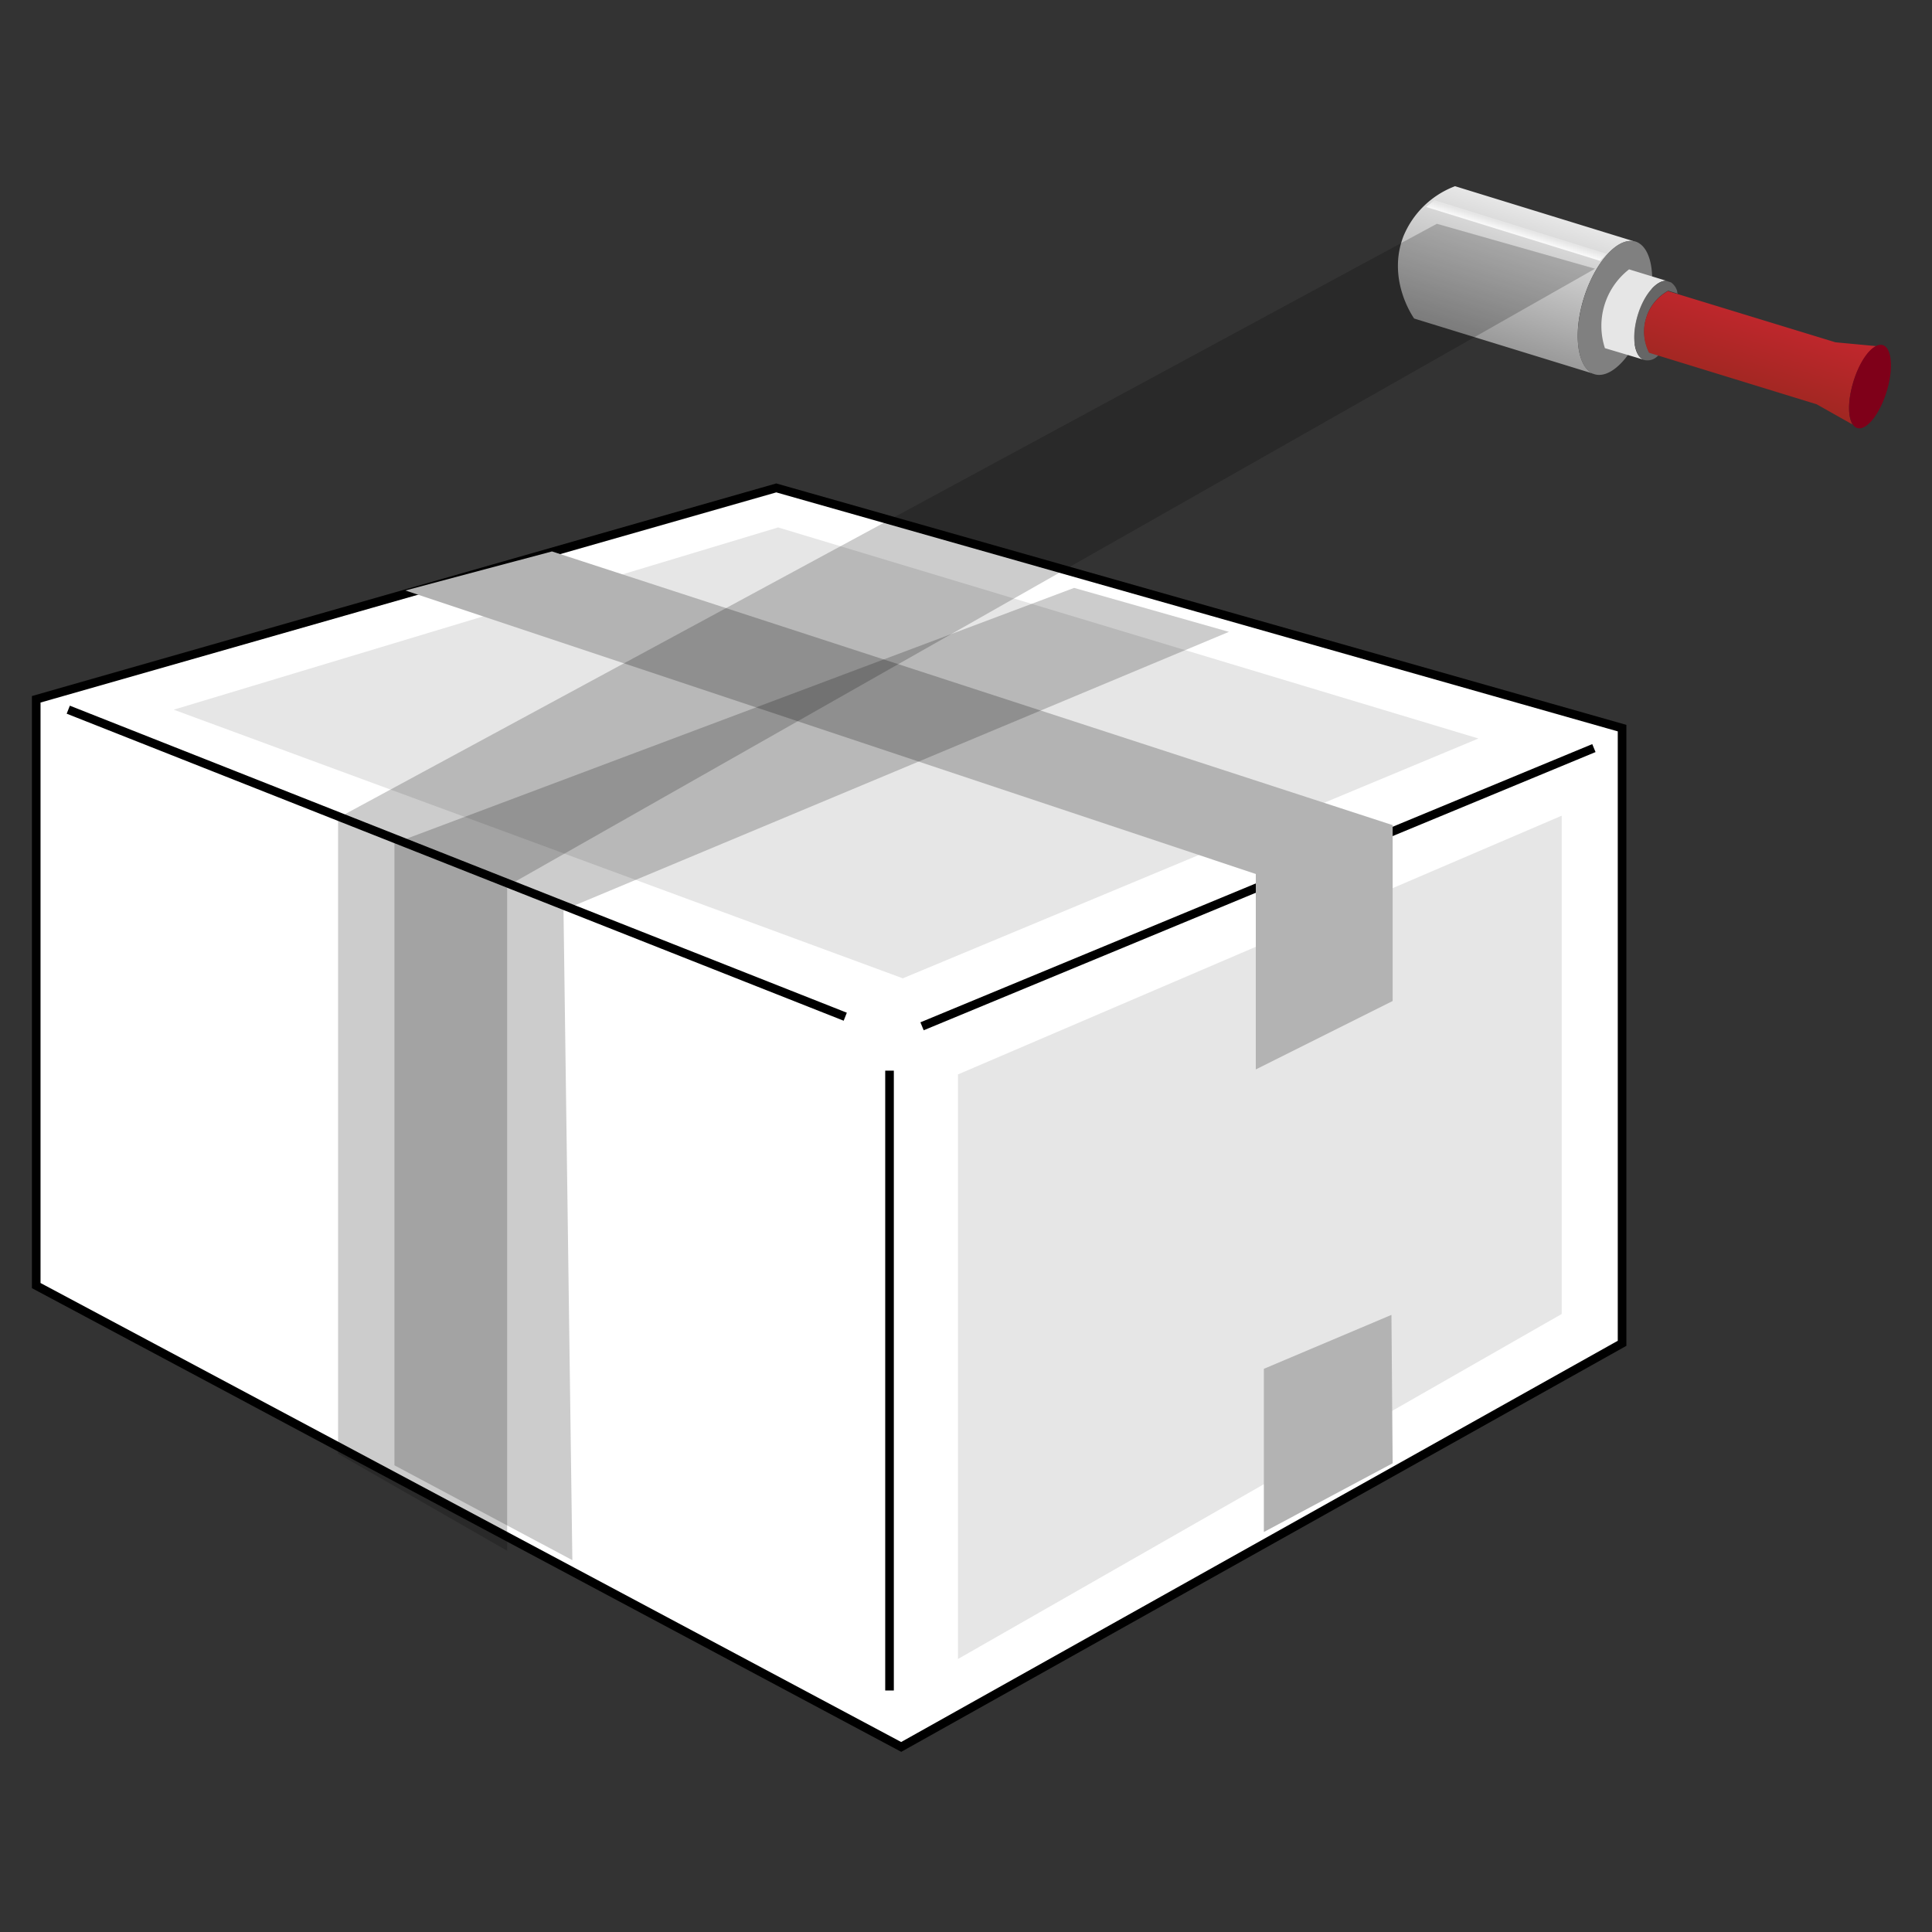 <svg xmlns="http://www.w3.org/2000/svg" xmlns:xlink="http://www.w3.org/1999/xlink" viewBox="0 0 240 240"><rect x="0" y="0" width="240" height="240" fill="#333333" stroke="none"/><defs><linearGradient id="a" x1="-318.31" y1="2356.43" x2="-301.06" y2="2356.43" gradientTransform="translate(-1973.75 -954.88) rotate(-72.89)" gradientUnits="userSpaceOnUse"><stop offset="0" stop-color="#999"/><stop offset="1" stop-color="#e6e6e6"/></linearGradient><linearGradient id="b" x1="-314.78" y1="2388.55" x2="-304.59" y2="2388.55" gradientTransform="translate(-1973.75 -954.88) rotate(-72.89)" gradientUnits="userSpaceOnUse"><stop offset="0" stop-color="#9f2721"/><stop offset="1" stop-color="#c1272d"/></linearGradient><linearGradient id="c" x1="-304.62" y1="2355.76" x2="-303.47" y2="2355.76" gradientTransform="translate(-1973.75 -954.88) rotate(-72.89)" gradientUnits="userSpaceOnUse"><stop offset="0" stop-color="#fff"/><stop offset="1" stop-color="#e6e6e6"/></linearGradient></defs><rect width="240" height="240" fill="none"/><path d="M201.37,38.56l-.77-.24a1.8,1.8,0,0,0,.65.09Z" fill="#b3b3b3"/><path d="M180.75,23.13l22.4,6.9c-2.13-.66-5,2.5-6.4,7s-.8,8.78,1.33,9.44l-22.41-6.9c-.26-.38-3.35-4.93-1.34-10.2A11.23,11.23,0,0,1,180.75,23.13Z" fill="url(#a)"/><path d="M201.22,38.52a1.57,1.57,0,0,0-.59-.3l.78.24A.7.7,0,0,0,201.22,38.52Z" fill="#b3b3b3"/><path d="M203.15,30a1.93,1.93,0,0,1,.59.3c1.65,1.2,2,5,.74,9.13s-3.71,7.07-5.75,7.14a2,2,0,0,1-.65-.08c-2.13-.66-2.73-4.88-1.33-9.44S201,29.37,203.15,30Z" fill="gray"/><path d="M199.37,43.25a8.89,8.89,0,0,1,3-9.79l4.6,1.41c-1.24,0-2.75,1.74-3.52,4.23-.83,2.71-.47,5.22.82,5.61Z" fill="#e6e6e6"/><path d="M207,34.89l.58.19a2,2,0,0,1,.77,1.12c0,.09,0,.18.08.28l-1.2-.37a5.75,5.75,0,0,0-2.36,7.65l1.18.36-.23.2a1.73,1.73,0,0,1-1.53.41c-1.28-.39-1.64-2.9-.81-5.61C204.23,36.63,205.74,34.85,207,34.89Z" fill="#666"/><path d="M205.78,39.84a1.17,1.17,0,0,1,.28.13l-.59-.18A1.06,1.06,0,0,1,205.78,39.84Z" fill="#666"/><path d="M233.12,43c-1,.45-2.19,2.19-2.88,4.44s-.71,4.36-.1,5.3l-4.47-2.52-20.82-6.4a5.77,5.77,0,0,1,2.35-7.66L228,42.52Z" fill="url(#b)"/><path d="M233.89,42.87c1.13.35,1.35,2.94.47,5.79s-2.51,4.86-3.65,4.51a1,1,0,0,1-.57-.48c-.61-.94-.6-3,.1-5.3s1.86-4,2.88-4.44A1.11,1.11,0,0,1,233.89,42.87Z" fill="#7f0019"/><polygon points="199.59 31.53 198.76 32.4 177.16 25.71 178.19 24.87 199.59 31.53" fill="url(#c)"/><polygon points="201.5 92.84 201.5 166.87 111.95 217.01 4.5 159.7 4.5 86.87 96.43 60.61 150.57 75.98 201.5 90.45 201.5 92.84" fill="#fff" stroke="#000" stroke-miterlimit="10" stroke-width="1.07"/><line x1="110.5" y1="133" x2="110.5" y2="210" fill="#e6e6e6" stroke="#000" stroke-miterlimit="10" stroke-width="1.07"/><path d="M105,126.3,8.48,88.16" fill="none" stroke="#000" stroke-miterlimit="10" stroke-width="1.07"/><path d="M114.54,127.49,198,92.93" fill="none" stroke="#000" stroke-miterlimit="10" stroke-width="1.07"/><polygon points="194 101.33 194 163.23 119 206.09 119 133.47 194 101.33" fill="#e6e6e6"/><polygon points="183.66 91.74 112.15 121.53 21.58 88.16 96.66 65.52 183.66 91.74" fill="#e6e6e6"/><polygon points="173 111 173 102.5 68.57 68.5 50.36 73.35 156 108.57 156 132.85 173 124.35 173 111" fill="#b3b3b3"/><polygon points="157 190.31 173 181.77 172.85 163.34 157 170.04 157 190.31" fill="#b3b3b3"/><polygon points="70 113.05 71.1 193.81 49 182.03 49 104.75 133.43 73.03 152.66 78.49 70 113.05" opacity="0.2"/><polygon points="63 110.08 63 192.64 42 180.59 42 101.6 178.49 27.8 198.14 33.38 63 110.08" opacity="0.2"/></svg>